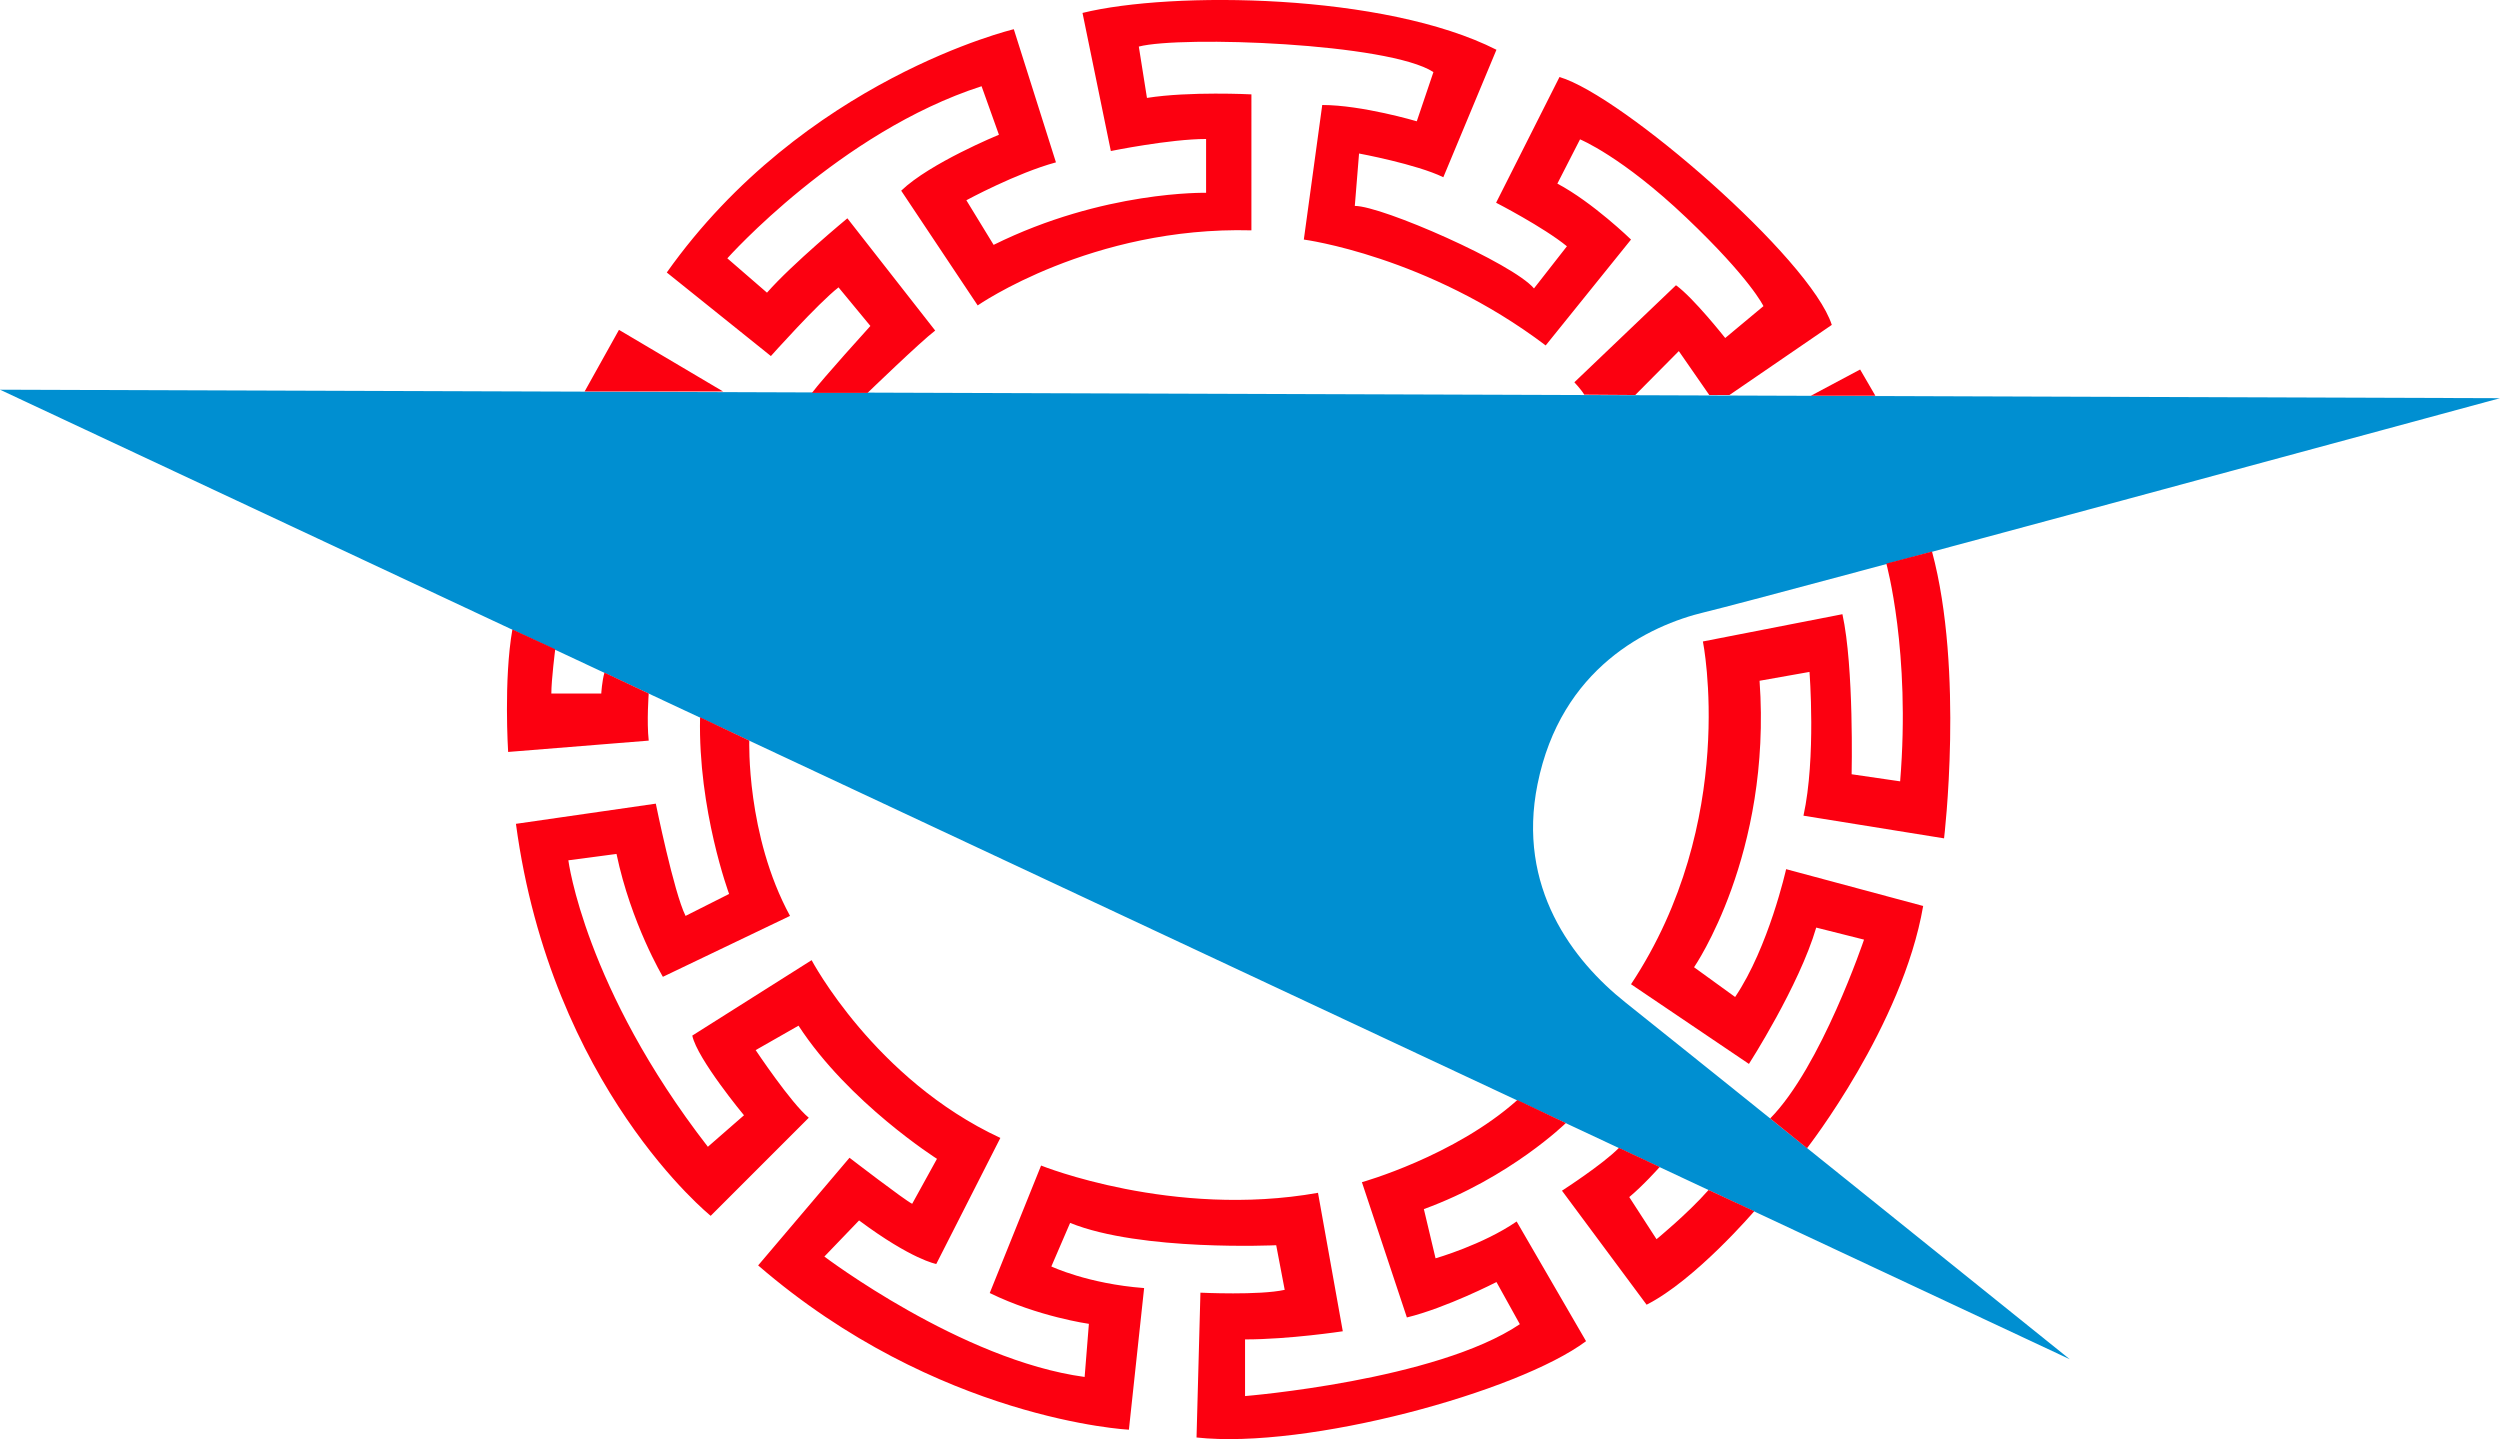 <?xml version="1.0" encoding="UTF-8"?>
<svg id="_레이어_2" data-name="레이어 2" xmlns="http://www.w3.org/2000/svg" viewBox="0 0 706 406.41">
  <defs>
    <style>
      .cls-1 {
        fill: #008fd1;
      }

      .cls-2 {
        fill: #fc0010;
      }
    </style>
  </defs>
  <g id="_레이어_1-2" data-name="레이어 1">
    <g>
      <path class="cls-1" d="m0,110.05l584.5,273.8s-110.4-88.8-125.4-100.7c-15-11.9-30.8-32.6-24.9-61.7,6.6-32.8,31.3-44.8,47.3-48.6,16-3.8,224.5-60.4,224.5-60.4L0,110.05h0Z"/>
      <path class="cls-2" d="m529.6,111.75l-4.3-7.4-13.9,7.4h18.2Zm3.1,47.4s6.9,24.9,3.9,61.5l-13.7-2s.7-30.2-2.6-45.2l-39.4,7.7s10.2,50.7-20.3,96.8l33.3,22.5s14.2-22.1,19-38.5l13.5,3.4s-12.1,35.9-26.5,50.5l10.4,8.4s27-34.6,32.8-68.4l-38.7-10.4s-4.9,22-14.4,36.1l-11.6-8.4s22-31.8,18.5-80.9l14.1-2.5s1.9,24.2-1.7,40.6l39.7,6.4s5.7-47.2-3.4-81l-12.9,3.4h0Zm-37.3,182.9s-16.6,19.4-30.4,26.4l-23.9-32.2s11.5-7.4,16.1-12.1l11.5,5.4s-4.6,5.2-8.6,8.5l7.7,11.9s8.7-7.1,14.7-13.9l12.9,6h0Z"/>
      <path class="cls-2" d="m442.2,317.15s-15.7,15.4-40.1,24.3l3.3,13.9s13.3-3.8,22.9-10.4l19.6,33.8c-19.3,14.4-78.8,30.6-110,27.2l1.1-40.9s16.7.8,23.8-.8l-2.4-12.6s-38.2,1.8-58.2-6.3l-5.3,12.3s10.3,4.9,26.2,6.1l-4.3,40s-54.1-2.7-104.7-46.4l25.8-30.4s15.6,12,17.7,13l7-12.7s-24.9-15.8-39.1-37.6l-12.1,6.9s10,15,15,19.1l-27.7,27.7s-45-36.2-55-110.7l39.5-5.7s5.1,25.1,8.4,31.7l12.3-6.2s-8.8-23.7-8.2-49.9l13.9,6.6s-.9,26.7,11.5,49.5l-35.9,17.2s-9-15.1-13.1-34.7l-13.6,1.8s4.6,36,39.4,80.9l10.2-8.9s-13.2-15.9-14.6-22.5l33.7-21.3s17.8,33.7,53.3,50.2l-18.1,35.6s-6.9-1.2-21.8-12.3l-9.8,10.2s38.7,29.3,73.5,34l1.2-15s-14.3-2-28-8.7l14.5-36s37.2,15,78.2,7.7l7,39.1s-15.1,2.3-27.6,2.3v16s54-4.4,77.6-20.3l-6.6-11.9s-14.2,7.3-25.3,10l-12.7-38.2s26.1-7.3,43.9-23.2l13.7,6.5h0Zm-259-121.3s-.6,7.9,0,13.3l-39.7,3.2s-1.3-20.4,1.2-34.6l12.1,5.6s-1.1,8.6-1.1,12.5h14.1s.2-3.5.9-5.9l12.5,5.9Zm278.6-84.3l12.3-12.4,8.6,12.4h5.7l28.9-19.8c-6-18.7-59.2-64.8-76.9-70l-17.9,35.5s13.4,6.9,20,12.3l-9.3,11.9c-6-7.1-42.9-23.3-50.6-23.3l1.2-14.8s16.2,3,23.8,6.7l15-36C391-1.95,330.9-2.55,305.7,3.65l8,39s16.7-3.4,26.9-3.4v15.2s-28.9-.7-60,14.7l-7.7-12.6s14.2-7.7,25.3-10.7l-11.9-37.6s-59.3,14.1-98,68.7l29.4,23.6s13.2-14.8,19.1-19.4l9,10.9s-13.6,15-16.5,18.9h15.7s15-14.5,19.1-17.6l-24.8-31.7s-15.6,12.9-22.7,21l-11.2-9.7s31.8-35.7,71.8-48.6l4.9,13.7s-19.5,8-27.6,15.8l21.6,32.4s32.2-22.4,77.3-21.2V26.65s-17.5-.9-29.5,1l-2.3-14.5c12-3.1,70.6-1,83.2,7.2l-4.7,13.9s-15.5-4.6-26.7-4.6l-5.2,38s34.9,4.6,68.3,29.9l24.1-29.9s-10.8-10.5-20.8-15.8l6.4-12.5s11.8,4.8,30,22.1,21.8,25,21.8,25l-10.8,9s-9-11.4-13.9-14.9l-28.7,27.4s1.9,2,2.8,3.5l14.4.1h0Zm-296.7-1l9.7-17.4,29.4,17.4h-39.1Z"/>
    </g>
  </g>
</svg>